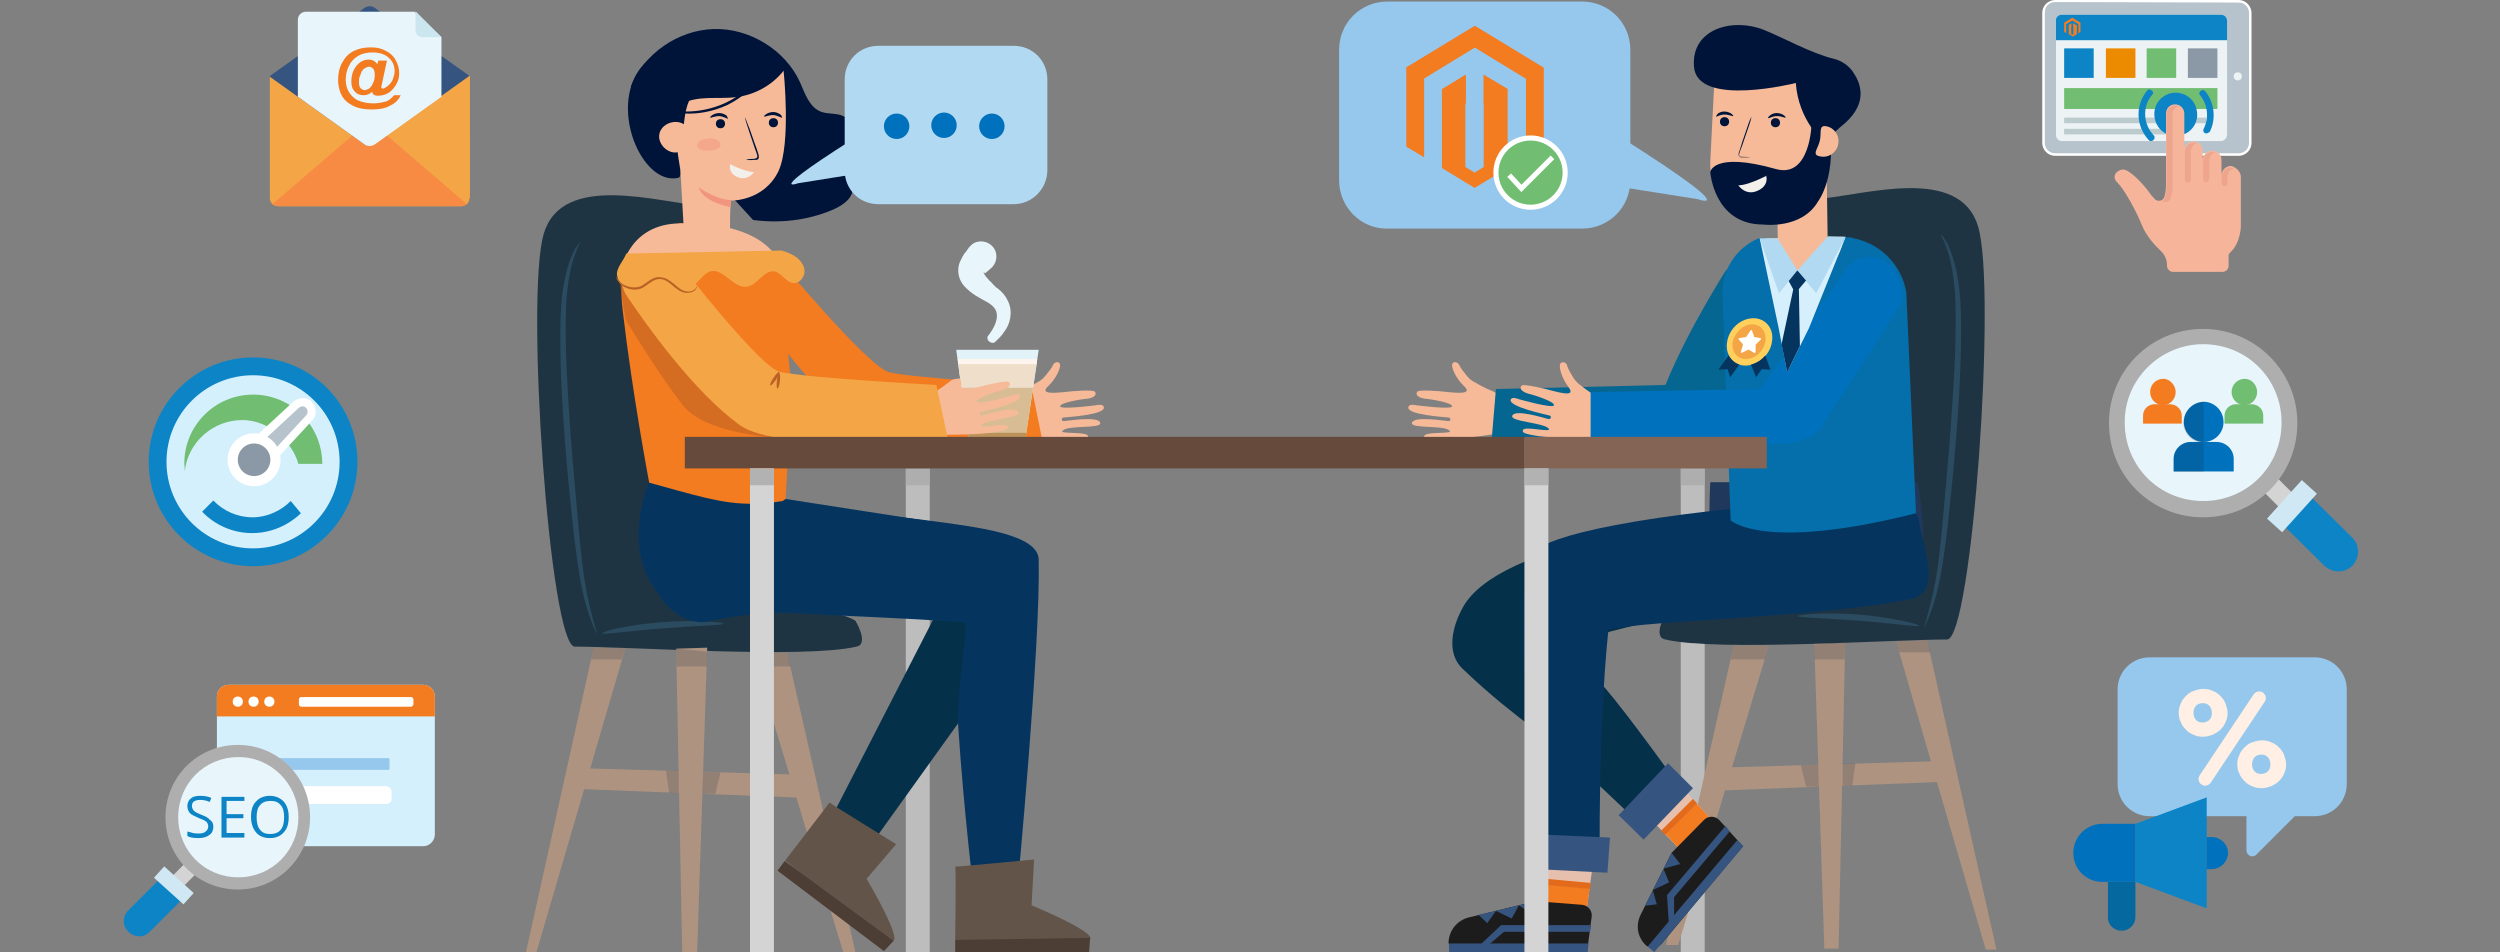 <?xml version="1.0" encoding="utf-8"?>
<!-- Generator: Adobe Illustrator 19.1.1, SVG Export Plug-In . SVG Version: 6.00 Build 0)  -->
<svg version="1.1" id="Layer_1" xmlns="http://www.w3.org/2000/svg" xmlns:xlink="http://www.w3.org/1999/xlink" x="0px" y="0px"
	 viewBox="108 60 491 187" style="enable-background:new 108 60 491 187;" xml:space="preserve">
<rect x="108" y="60" width="491" height="187" fill="#808080" stroke="none"/>
<style type="text/css">
	.st0{fill:none;stroke:#CBEAFB;stroke-miterlimit:10;stroke-dasharray:2;}
	.st1{fill:#95C8EC;}
	.st2{fill:#0C84C6;}
	.st3{fill:#0569A0;}
	.st4{fill:#0071BC;}
	.st5{fill:#FFEFE4;}
	.st6{fill:#F37B20;}
	.st7{opacity:0.14;fill:#F37B20;}
	.st8{opacity:0.14;fill:#1A1A1A;}
	.st9{fill:none;stroke:#71BE72;stroke-width:4;stroke-miterlimit:10;}
	.st10{fill:#D4F0FC;}
	.st11{fill:#71BE72;}
	.st12{fill:#B6C3CC;}
	.st13{fill:#FFFFFF;}
	.st14{fill:#8B98A5;stroke:#FFFFFF;stroke-width:2;stroke-miterlimit:10;}
	.st15{fill:#F4A545;}
	.st16{fill:#F78B43;}
	.st17{fill:#35547F;}
	.st18{fill:#E8F6FC;}
	.st19{fill:#CBE6EF;}
	.st20{fill:#EDF2F4;}
	.st21{fill:#ED8B00;}
	.st22{fill:#8B98A5;}
	.st23{fill:#BCCBCE;}
	.st24{fill:#F6B59B;}
	.st25{fill:#EDA68D;}
	.st26{fill:#D4D4D4;}
	.st27{fill:#D0E8F4;}
	.st28{fill:#AEAEAE;}
	.st29{opacity:0.14;fill:#71BE72;}
	.st30{clip-path:url(#SVGID_2_);fill:#F37B20;}
	.st31{fill:#BDBDBD;}
	.st32{opacity:0.8;fill:#AAAAAA;enable-background:new    ;}
	.st33{fill:#F6BA99;}
	.st34{fill:#AD9380;}
	.st35{opacity:0.15;fill:#00143A;}
	.st36{fill:#1F3443;}
	.st37{fill:#2B4C60;}
	.st38{fill:#21385D;}
	.st39{fill:#043049;}
	.st40{fill:#05355F;}
	.st41{fill:#E6C0AC;}
	.st42{fill:#1C1C1C;}
	.st43{fill:#E26A1A;}
	.st44{fill:#056691;}
	.st45{fill:#046FAA;}
	.st46{fill:#00143A;}
	.st47{fill:#D6EFFC;}
	.st48{fill:#B1D9F2;}
	.st49{fill:#F3F0EB;}
	.st50{fill:none;stroke:#056691;stroke-miterlimit:10;}
	.st51{fill:#FFD15C;}
	.st52{opacity:0.52;}
	.st53{fill:#F2957E;}
	.st54{fill:#E1F3F9;}
	.st55{fill:#D8BC93;}
	.st56{fill:#EFDECA;}
	.st57{fill:#FCF4ED;}
	.st58{fill:#BC925B;}
	.st59{opacity:0.43;fill:#AD5A23;}
	.st60{fill:none;stroke:#122548;stroke-miterlimit:10;}
	.st61{fill:#BA6125;}
	.st62{fill:#635449;}
	.st63{fill:#4C3E34;}
	.st64{fill:#154593;}
	.st65{fill:#664B3C;}
	.st66{fill:#836455;}
	.st67{fill:#71BE72;stroke:#FFFFFF;stroke-miterlimit:10;}
</style>
<path class="st0" d="M353.7,6.1c8.9,2.9,23.7,9.3,39.8,11.3c17.3,2.1,33.4,2.1,52.7-3.9c12.6-3.9,28.3-10.2,34.2-25.4
	c4.7-12.2,1.2-21.4-1-26.2"/>
<g>
	<path class="st1" d="M562.6,189.1h-32.4c-3.5,0-6.3,2.8-6.3,6.3V214c0,3.5,2.8,6.3,6.3,6.3h19v6.7c0,1.1,1.3,1.6,2,0.8l7.5-7.5h3.9
		c3.5,0,6.3-2.8,6.3-6.3v-18.6C568.9,191.9,566.1,189.1,562.6,189.1z"/>
	<path class="st2" d="M527.4,233.2l14,5.2v-21.8l-14,5.2V233.2z"/>
	<path class="st3" d="M524.7,242.8c1.5,0,2.7-1.2,2.7-2.7v-6.9h-5.4v6.9C521.9,241.6,523.2,242.8,524.7,242.8z"/>
	<path class="st4" d="M520.9,233.2h6.5v-11.4h-6.5c-3.2,0-5.7,2.6-5.7,5.7C515.2,230.7,517.7,233.2,520.9,233.2z"/>
	<path class="st4" d="M542.4,230.7h-1v-6.3h1c1.7,0,3.2,1.4,3.2,3.2C545.5,229.3,544.1,230.7,542.4,230.7z"/>
	<path class="st5" d="M535.9,200c0-0.6,0.1-1.2,0.4-1.8c0.2-0.6,0.6-1.1,1-1.5c0.4-0.4,0.9-0.8,1.5-1c0.6-0.2,1.2-0.4,1.9-0.4
		s1.3,0.1,1.9,0.4c0.6,0.2,1.1,0.6,1.5,1c0.4,0.4,0.8,0.9,1,1.5c0.2,0.6,0.4,1.2,0.4,1.8c0,0.6-0.1,1.2-0.4,1.8
		c-0.2,0.6-0.6,1.1-1,1.5c-0.4,0.4-0.9,0.7-1.5,1c-0.6,0.2-1.2,0.4-1.9,0.4s-1.3-0.1-1.9-0.4c-0.6-0.2-1.1-0.6-1.5-1
		c-0.4-0.4-0.8-0.9-1-1.5C536,201.2,535.9,200.6,535.9,200z M538.8,200c0,0.6,0.2,1.1,0.5,1.4c0.4,0.4,0.8,0.5,1.3,0.5
		c0.5,0,1-0.2,1.3-0.5c0.4-0.4,0.5-0.8,0.5-1.4c0-0.6-0.2-1.1-0.5-1.4c-0.4-0.4-0.8-0.5-1.3-0.5c-0.5,0-1,0.2-1.3,0.5
		C539,198.9,538.8,199.4,538.8,200z M540,212.3l10.6-15.9c0.4-0.6,1.2-0.8,1.8-0.4c0.6,0.4,0.8,1.2,0.4,1.8l-10.6,15.9
		c-0.4,0.6-1.2,0.8-1.8,0.4C539.8,213.7,539.6,212.9,540,212.3z M547.4,210.1c0-0.6,0.1-1.2,0.4-1.8c0.2-0.6,0.6-1.1,1-1.5
		c0.4-0.4,0.9-0.8,1.5-1c0.6-0.2,1.2-0.4,1.9-0.4c0.7,0,1.3,0.1,1.9,0.4c0.6,0.2,1.1,0.6,1.5,1c0.4,0.4,0.8,0.9,1,1.5
		c0.2,0.6,0.4,1.2,0.4,1.8c0,0.6-0.1,1.2-0.4,1.8c-0.2,0.6-0.6,1.1-1,1.5c-0.4,0.4-0.9,0.7-1.5,1c-0.6,0.2-1.2,0.4-1.9,0.4
		c-0.7,0-1.3-0.1-1.9-0.4c-0.6-0.2-1.1-0.6-1.5-1c-0.4-0.4-0.8-0.9-1-1.5C547.5,211.4,547.4,210.8,547.4,210.1z M550.3,210.1
		c0,0.6,0.2,1.1,0.5,1.4c0.4,0.4,0.8,0.5,1.3,0.5c0.5,0,1-0.2,1.3-0.5c0.4-0.4,0.5-0.8,0.5-1.4s-0.2-1.1-0.5-1.4
		c-0.4-0.4-0.8-0.5-1.3-0.5c-0.5,0-1,0.2-1.3,0.5C550.5,209.1,550.3,209.6,550.3,210.1z"/>
</g>
<g>
	<g>
		<g>
			<g>
				<path class="st6" d="M83.8,27.8c0,2-1.4,3.7-3.3,4.2c-0.3,0.1-0.7,0.1-1,0.1c-0.4,0-0.7,0-1-0.1c-1.9-0.5-3.3-2.2-3.3-4.2
					c0-2.4,1.9-4.3,4.3-4.3C81.9,23.5,83.8,25.5,83.8,27.8z"/>
				<path class="st6" d="M85.9,35.6v2.7H73.1v-2.7c0-2,1.6-3.6,3.6-3.6h5.6C84.3,32,85.9,33.6,85.9,35.6z"/>
			</g>
			<path class="st7" d="M79.5,23.5v14.8h-6.4v-2.7c0-2,1.6-3.6,3.6-3.6h1.7c-1.9-0.5-3.3-2.2-3.3-4.2C75.2,25.5,77.2,23.5,79.5,23.5
				z"/>
		</g>
		<g>
			<g>
				<path class="st4" d="M100.2,24.3c0,3.3-2.2,6-5.3,6.7c-0.5,0.1-1.1,0.2-1.7,0.2s-1.1-0.1-1.7-0.2c-3-0.7-5.3-3.5-5.3-6.7
					c0-3.8,3.1-6.9,6.9-6.9C97.1,17.3,100.2,20.4,100.2,24.3z"/>
				<path class="st4" d="M103.6,36.9v4.4H82.9v-4.4c0-3.2,2.6-5.8,5.8-5.8h9C101,31,103.6,33.6,103.6,36.9z"/>
			</g>
			<path class="st8" d="M93.3,17.3v23.9H82.9v-4.4c0-3.2,2.6-5.8,5.8-5.8h2.8c-3-0.7-5.3-3.5-5.3-6.7C86.3,20.4,89.4,17.3,93.3,17.3
				z"/>
		</g>
	</g>
	<polyline class="st9" points="69.3,20 69.3,10.3 79.1,10.3 	"/>
	<polyline class="st9" points="79.1,49.1 69.3,49.1 69.3,39.5 	"/>
	<polyline class="st9" points="108,39.5 108,49.1 98,49.1 	"/>
	<polyline class="st9" points="98,10.3 108,10.3 108,20 	"/>
</g>
<g>
	<circle class="st10" cx="157.6" cy="150.4" r="18.5"/>
	<g>
		<path class="st2" d="M157.7,130.2c-11.3,0-20.5,9.2-20.5,20.5s9.2,20.5,20.5,20.5c11.3,0,20.5-9.2,20.5-20.5
			C178.2,139.3,169,130.2,157.7,130.2z M157.7,167.7c-9.4,0-17-7.6-17-17c0-9.4,7.6-17,17-17s17,7.6,17,17
			C174.7,160.1,167.1,167.7,157.7,167.7z"/>
		<path class="st2" d="M165.1,158.4c-1.9,1.9-4.6,3.2-7.5,3.2c-3,0-5.8-1.3-7.7-3.3l-2.2,2.2c2.5,2.6,6,4.2,9.8,4.2
			c3.7,0,7.1-1.5,9.6-3.9L165.1,158.4z"/>
		<path class="st11" d="M157.7,137.5c-7.4,0-13.5,6-13.5,13.5c0,0.5,0.1,1,0.1,1.5c0.6-5.6,5.5-10,11.3-10c5.3,0,9.8,4.3,11,8.6h4.7
			v-0.1C171.2,143.5,165.2,137.5,157.7,137.5z"/>
		<g>
			<path class="st12" d="M157.6,153.3c-0.5,0-1-0.2-1.3-0.5l-0.8-0.8c-0.4-0.4-0.5-0.8-0.5-1.3c0-0.5,0.2-1,0.6-1.3l10.6-9.8
				c0.3-0.3,0.8-0.5,1.2-0.5c0.5,0,1,0.2,1.3,0.5c0.7,0.7,0.7,1.8,0.1,2.5l-9.8,10.6C158.6,153.1,158.1,153.3,157.6,153.3z"/>
			<path class="st13" d="M167.4,139.8c0.3,0,0.5,0.1,0.7,0.3c0.4,0.4,0.4,1,0.1,1.4l-9.8,10.6c-0.2,0.2-0.5,0.3-0.8,0.3
				s-0.5-0.1-0.7-0.3l-0.8-0.8c-0.4-0.4-0.4-1.1,0.1-1.5l10.6-9.8C167,139.9,167.2,139.8,167.4,139.8 M167.4,138.2L167.4,138.2
				c-0.6,0-1.3,0.3-1.8,0.7l-10.6,9.8c-0.5,0.5-0.8,1.2-0.9,1.9c-0.1,0.7,0.3,1.4,0.8,1.9l0.8,0.8c0.5,0.5,1.2,0.8,1.9,0.8
				c0.8,0,1.5-0.3,1.9-0.9l9.8-10.6c1-1,0.9-2.6-0.1-3.7C168.8,138.4,168.2,138.2,167.4,138.2L167.4,138.2z"/>
		</g>
		<g>
			<circle class="st14" cx="157.9" cy="150.3" r="4.2"/>
		</g>
	</g>
</g>
<g>
	<path class="st15" d="M200.2,98.9c0,0.5-0.2,0.9-0.5,1.2c-0.3,0.2-0.7,0.4-1.1,0.4h-36c-0.4,0-0.8-0.2-1.1-0.4
		c-0.3-0.3-0.5-0.7-0.5-1.2v-24h39.3V98.9L200.2,98.9z"/>
	<path class="st16" d="M199.7,100.1c-0.3,0.2-0.7,0.4-1.1,0.4h-36c-0.4,0-0.8-0.2-1.1-0.4l19.1-16.4L199.7,100.1z"/>
	<path class="st17" d="M200.2,74.9l-5.6,4l-13,9.3c-0.7,0.5-1.6,0.5-2.2,0L166.5,79l-5.6-4l5.6-4l12.1-8.7l0.9-0.7
		c0.7-0.5,1.6-0.5,2.2,0l0.9,0.7l5.8,4.2l2.9,2l3.4,2.5L200.2,74.9z"/>
	<path class="st18" d="M194.7,67.3V79l-13,9.3c-0.7,0.5-1.6,0.5-2.2,0L166.5,79V63.9c0-0.9,0.7-1.6,1.6-1.6h21.3L194.7,67.3z"/>
	<path class="st19" d="M189.6,66c0,0.7,0.6,1.3,1.3,1.3h3.8l-5.1-5.1V66L189.6,66z"/>
	<path class="st6" d="M185.4,78.7h1.3c-0.4,0.9-1.1,1.6-2,2c-1,0.6-2.2,0.8-3.7,0.8c-1.4,0-2.6-0.2-3.6-0.7c-1-0.5-1.8-1.1-2.3-2.1
		c-0.5-0.9-0.7-2-0.7-3c0-1.2,0.2-2.3,0.8-3.4c0.6-1.1,1.3-1.8,2.3-2.3c1-0.5,2.1-0.7,3.4-0.7c1.1,0,2,0.2,2.9,0.7
		c0.8,0.4,1.5,1,1.9,1.8c0.4,0.7,0.7,1.6,0.7,2.5c0,1.1-0.3,2-1,2.9c-0.8,1.1-1.9,1.6-3.2,1.6c-0.3,0-0.7-0.1-0.8-0.2
		c-0.2-0.2-0.3-0.3-0.3-0.6c-0.5,0.5-1.1,0.7-1.7,0.7c-0.7,0-1.3-0.2-1.7-0.7c-0.5-0.5-0.7-1.1-0.7-2c0-1,0.2-1.9,0.8-2.8
		c0.7-1,1.6-1.5,2.6-1.5c0.7,0,1.3,0.3,1.7,0.9l0.2-0.7h1.7l-1,4.6c-0.1,0.3-0.1,0.5-0.1,0.6c0,0.1,0,0.2,0.1,0.2
		c0.1,0.1,0.1,0.1,0.2,0.1c0.2,0,0.5-0.2,0.8-0.4c0.4-0.3,0.8-0.7,1.1-1.3c0.2-0.6,0.4-1.1,0.4-1.7c0-1.1-0.4-2-1.1-2.6
		c-0.7-0.7-1.8-1.1-3.2-1.1c-1.1,0-2.1,0.2-2.9,0.7c-0.8,0.5-1.4,1.1-1.8,2c-0.4,0.8-0.6,1.7-0.6,2.7c0,0.9,0.2,1.7,0.7,2.5
		c0.5,0.7,1.1,1.3,1.9,1.6s1.7,0.5,2.8,0.5c1,0,1.9-0.2,2.6-0.4C184.4,79.7,184.9,79.3,185.4,78.7z M178.5,76.1
		c0,0.6,0.1,0.9,0.3,1.2c0.2,0.2,0.5,0.4,0.8,0.4c0.2,0,0.5-0.1,0.7-0.2s0.3-0.2,0.5-0.4c0.2-0.2,0.4-0.7,0.6-1.1
		c0.2-0.5,0.2-1,0.2-1.4c0-0.5-0.1-0.8-0.3-1.1c-0.2-0.2-0.5-0.4-0.8-0.4c-0.3,0-0.7,0.2-1,0.4c-0.3,0.2-0.6,0.7-0.7,1.2
		C178.5,75.2,178.5,75.7,178.5,76.1z"/>
</g>
<g>
	<g>
		<g>
			<path class="st12" d="M511.6,90.3c-1.2,0-2.2-1-2.2-2.2V62.4c0-1.2,1-2.2,2.2-2.2h36.1c1.2,0,2.2,1,2.2,2.2v25.6
				c0,1.2-1,2.2-2.2,2.2L511.6,90.3L511.6,90.3z"/>
			<path class="st13" d="M547.7,60.5c1.1,0,2,0.9,2,2v25.6c0,1.1-0.9,2-2,2h-36.1c-1.1,0-2-0.9-2-2V62.4c0-1.1,0.9-2,2-2L547.7,60.5
				 M547.7,60h-36.1c-1.3,0-2.5,1.1-2.5,2.5v25.6c0,1.3,1.1,2.5,2.5,2.5h36.1c1.3,0,2.5-1.1,2.5-2.5V62.4
				C550.1,61.1,549,60,547.7,60L547.7,60z"/>
		</g>
		<path class="st20" d="M544.2,87.7H513c-0.7,0-1.2-0.5-1.2-1.2V64.1c0-0.7,0.5-1.2,1.2-1.2h31.2c0.7,0,1.2,0.5,1.2,1.2v22.4
			C545.3,87.2,544.8,87.7,544.2,87.7z"/>
		<circle class="st20" cx="547.5" cy="75" r="0.8"/>
		<path class="st2" d="M512.9,62.9h31.3c0.7,0,1.2,0.5,1.2,1.2v3.8h-33.6v-3.8C511.7,63.4,512.3,62.9,512.9,62.9z"/>
		<rect x="513.4" y="69.5" class="st2" width="5.8" height="5.8"/>
		<rect x="521.6" y="69.5" class="st21" width="5.8" height="5.8"/>
		<rect x="529.6" y="69.5" class="st11" width="5.8" height="5.8"/>
		<rect x="537.7" y="69.5" class="st22" width="5.8" height="5.8"/>
		<rect x="513.4" y="77.3" class="st11" width="30.1" height="4.1"/>
		<rect x="513.4" y="83.1" class="st23" width="27.9" height="1.1"/>
		<rect x="513.4" y="85.3" class="st23" width="21.4" height="1.1"/>
		<g>
			<path class="st6" d="M515.2,64.6v2.1l-0.2,0.1l-0.2-0.1v-2.1l-0.5,0.3v1.8l0.8,0.5l0.8-0.5V65L515.2,64.6z M515,63.5l-1.6,1v1.8
				l0.4,0.2v-1.8L515,64l1.2,0.7l0,0l0,1.8l0.4-0.2v-1.8L515,63.5z"/>
			<path class="st6" d="M516.6,64.5l-1.6-1l-1.6,1l0.4,0.2L515,64l1.2,0.7L516.6,64.5L516.6,64.5z M515.2,64.6v0.7l0.6-0.3
				L515.2,64.6z M514.3,65l0.5,0.3v-0.7L514.3,65L514.3,65z"/>
		</g>
	</g>
	<g>
		<path class="st2" d="M537.1,86.3c1.8-0.8,2.8-2.8,2.3-4.8c-0.4-2-2.2-3.3-4.1-3.3c-2,0-3.7,1.4-4.1,3.3c-0.4,2,0.5,3.9,2.3,4.8
			H537.1z"/>
		<path class="st2" d="M530.4,87.7c-0.2,0-0.3-0.1-0.4-0.2c-2.5-2.7-2.7-6.8-0.3-9.7c0.1-0.2,0.3-0.3,0.6-0.2
			c0.2,0.1,0.4,0.2,0.5,0.4c0.1,0.2,0.1,0.4-0.1,0.6c-2,2.3-1.8,5.8,0.3,8c0.2,0.2,0.2,0.4,0.1,0.7
			C530.9,87.6,530.7,87.7,530.4,87.7z"/>
		<path class="st2" d="M541.3,86.2c-0.2,0-0.4-0.1-0.5-0.3c-0.1-0.2-0.1-0.4,0-0.6c1.1-2.2,0.8-4.7-0.7-6.6
			c-0.2-0.2-0.2-0.4-0.1-0.6s0.3-0.3,0.5-0.4c0.2-0.1,0.4,0.1,0.6,0.2c1.8,2.2,2.2,5.4,0.9,8C541.7,86.1,541.5,86.2,541.3,86.2z"/>
		<path class="st24" d="M548.1,94.8v9.6c0,0,0,3.3-2.1,5.2c-0.2,0.2-0.4,0.6-0.3,0.8v1.8c0,0.7-0.6,1.2-1.2,1.2h-9.7
			c-0.7,0-1.2-0.6-1.2-1.2V112c0-0.9-0.4-1.9-1.1-2.6c-1.2-1.1-3-3.1-3.8-5.1c-1.2-3-3.6-7.3-4.9-8.5c-1.2-1.2,0-2.5,1.2-2.5
			c1.2,0,3.6,2.5,4.9,4.2c0.4,0.6,0.8,1.1,1.3,1.6c0.3,0.3,0.7,0.4,1.1,0.3c0.4-0.1,0.7-0.4,0.8-0.8c0.2-0.7,0.3-1.5,0.3-2.3v-14
			c0-0.8,0.5-1.5,1.2-1.7c0.2-0.1,0.4-0.1,0.6-0.1c1,0,1.8,0.8,1.8,1.8v7.3c0-0.8,0.5-1.5,1.2-1.7c0.2-0.1,0.4-0.1,0.6-0.1
			c1,0,1.8,0.8,1.8,1.8v1.8c0-0.5,0.2-0.9,0.6-1.3c0.2-0.2,0.4-0.3,0.7-0.4c0.2-0.1,0.4-0.1,0.6-0.1c1,0,1.8,0.8,1.8,1.8v3
			c0-0.5,0.2-0.9,0.6-1.3c0.2-0.2,0.4-0.3,0.7-0.4c0.2-0.1,0.5-0.1,0.7-0.1C547.4,93,548.1,93.8,548.1,94.8z"/>
		<g>
			<path class="st25" d="M535.3,80.7c-0.2,0-0.4,0.1-0.6,0.1c-0.7,0.3-1.2,0.9-1.2,1.7v14c0,0.8-0.1,1.6-0.3,2.3
				c-0.1,0.3-0.3,0.5-0.6,0.7c0.3,0.2,0.7,0.2,1.1,0.1c0.3-0.1,0.6-0.4,0.7-0.8c0.2-0.7,0.3-1.5,0.3-2.3v-14c0-0.8,0.5-1.5,1.2-1.7
				C535.7,80.8,535.5,80.7,535.3,80.7z"/>
			<path class="st25" d="M538.3,88.1c-0.7,0.3-1.2,0.9-1.2,1.7v5.5c0,0.3,0.3,0.6,0.6,0.6c0.3,0,0.6-0.3,0.6-0.6v-5.5
				c0-0.8,0.5-1.5,1.2-1.7C539.2,88,538.8,88,538.3,88.1z"/>
			<path class="st25" d="M542,89.9c-0.3,0.1-0.5,0.2-0.7,0.4c-0.3,0.3-0.6,0.8-0.6,1.3v3.6c0,0.3,0.3,0.6,0.6,0.6
				c0.3,0,0.6-0.3,0.6-0.6v-3.6c0-0.8,0.5-1.5,1.2-1.7C542.8,89.8,542.4,89.8,542,89.9z"/>
			<path class="st25" d="M546.2,92.9c-0.2,0-0.4,0.1-0.6,0.1c-0.3,0.1-0.5,0.2-0.7,0.4c-0.3,0.3-0.6,0.8-0.6,1.3V96
				c0,0.3,0.3,0.6,0.6,0.6c0.3,0,0.6-0.3,0.6-0.6v-1.2c0-0.8,0.5-1.5,1.2-1.7C546.7,92.9,546.5,92.9,546.2,92.9z"/>
		</g>
	</g>
</g>
<g>
	<g>
		<g>
			<path class="st26" d="M559.4,160.7L559.4,160.7c-0.7,0.7-1.9,0.7-2.7,0l-4.8-4.8c-0.7-0.7-0.7-1.9,0-2.7l0,0
				c0.7-0.7,1.9-0.7,2.7,0l4.8,4.8C560,158.7,560,159.9,559.4,160.7z"/>
			<path class="st2" d="M570,171.1L570,171.1c-1.5,1.5-3.9,1.5-5.5,0l-7.5-7.4c-1.5-1.5-1.5-3.9,0-5.5l0,0c1.5-1.5,3.9-1.5,5.5,0
				l7.5,7.4C571.5,167.1,571.5,169.5,570,171.1z"/>
			
				<rect x="556.2" y="154.4" transform="matrix(0.742 0.67 -0.67 0.742 250.822 -332.933)" class="st27" width="4" height="10.2"/>
		</g>
		<g>
			<path class="st18" d="M540.7,160.1c-9.3,0-17-7.6-17-17s7.6-17,17-17s17,7.6,17,17S550.1,160.1,540.7,160.1z"/>
			<path class="st28" d="M540.7,127.6c8.6,0,15.4,6.8,15.4,15.4s-6.8,15.4-15.4,15.4c-8.6,0-15.4-6.8-15.4-15.4
				C525.2,134.6,532.2,127.6,540.7,127.6 M540.7,124.6c-10.3,0-18.5,8.2-18.5,18.5s8.2,18.5,18.5,18.5s18.5-8.2,18.5-18.5
				S550.8,124.6,540.7,124.6L540.7,124.6z"/>
		</g>
	</g>
	<g>
		<g>
			<g>
				<path class="st6" d="M535.3,137c0,1.2-0.8,2.2-1.9,2.5c-0.2,0-0.4,0.1-0.6,0.1s-0.4,0-0.6-0.1c-1.1-0.3-1.9-1.3-1.9-2.5
					c0-1.4,1.1-2.6,2.6-2.6C534.1,134.4,535.3,135.6,535.3,137z"/>
				<path class="st6" d="M536.5,141.6v1.6h-7.6v-1.6c0-1.2,1-2.2,2.2-2.2h3.3C535.5,139.5,536.5,140.4,536.5,141.6z"/>
			</g>
			<path class="st7" d="M532.7,134.4v8.8h-3.8v-1.6c0-1.2,1-2.2,2.2-2.2h1c-1.1-0.3-1.9-1.3-1.9-2.5
				C530.1,135.6,531.3,134.4,532.7,134.4z"/>
		</g>
		<g>
			<g>
				<path class="st4" d="M544.7,142.9c0,1.9-1.3,3.4-3,3.8c-0.3,0.1-0.6,0.1-0.9,0.1s-0.6,0-0.9-0.1c-1.7-0.4-3-2-3-3.8
					c0-2.2,1.8-4,4-4C543,139,544.7,140.7,544.7,142.9z"/>
				<path class="st4" d="M546.7,150.1v2.5h-11.8v-2.5c0-1.8,1.5-3.3,3.3-3.3h5.1C545.2,146.8,546.7,148.3,546.7,150.1z"/>
			</g>
			<path class="st8" d="M540.8,139v13.7h-5.9v-2.5c0-1.8,1.5-3.3,3.3-3.3h1.6c-1.7-0.4-3-2-3-3.8C536.8,140.7,538.6,139,540.8,139z"
				/>
		</g>
		<g>
			<g>
				<path class="st11" d="M551.3,137c0,1.2-0.8,2.2-1.9,2.5c-0.2,0-0.4,0.1-0.6,0.1s-0.4,0-0.6-0.1c-1.1-0.3-1.9-1.3-1.9-2.5
					c0-1.4,1.1-2.6,2.6-2.6C550.2,134.4,551.3,135.6,551.3,137z"/>
				<path class="st11" d="M552.5,141.6v1.6h-7.6v-1.6c0-1.2,1-2.2,2.2-2.2h3.3C551.6,139.5,552.5,140.4,552.5,141.6z"/>
			</g>
			<path class="st29" d="M548.7,134.4v8.8h-3.8v-1.6c0-1.2,1-2.2,2.2-2.2h1c-1.1-0.3-1.9-1.3-1.9-2.5
				C546.2,135.6,547.3,134.4,548.7,134.4z"/>
		</g>
	</g>
</g>
<g>
	<g>
		<g>
			<defs>
				<path id="SVGID_1_" d="M191.1,226.2h-38.2c-1.3,0-2.3-1-2.3-2.3v-27.1c0-1.3,1-2.3,2.3-2.3h38.2c1.3,0,2.3,1,2.3,2.3v27.1
					C193.4,225.1,192.4,226.2,191.1,226.2z"/>
			</defs>
			<use xlink:href="#SVGID_1_"  style="overflow:visible;fill:#D4F0FC;"/>
			<clipPath id="SVGID_2_">
				<use xlink:href="#SVGID_1_"  style="overflow:visible;"/>
			</clipPath>
			<rect x="148" y="192.7" class="st30" width="47.2" height="8"/>
		</g>
		<circle class="st13" cx="154.7" cy="197.8" r="1"/>
		<circle class="st13" cx="157.8" cy="197.8" r="1"/>
		<circle class="st13" cx="160.9" cy="197.8" r="1"/>
		<path class="st13" d="M188.7,198.8h-21.5c-0.3,0-0.5-0.2-0.5-0.5v-0.9c0-0.3,0.2-0.5,0.5-0.5h21.5c0.3,0,0.5,0.2,0.5,0.5v0.9
			C189.2,198.5,189,198.8,188.7,198.8z"/>
		<path class="st13" d="M183.8,217.9h-23.9c-0.6,0-1.1-0.5-1.1-1.1v-1.3c0-0.6,0.5-1.1,1.1-1.1h23.9c0.6,0,1.1,0.5,1.1,1.1v1.3
			C185,217.4,184.5,217.9,183.8,217.9z"/>
		<rect x="159.4" y="208.9" class="st1" width="25.1" height="2.3"/>
	</g>
	<g>
		<g>
			<path class="st26" d="M141.2,234.8L141.2,234.8c-0.6-0.6-0.6-1.5,0-2.1l3.7-3.7c0.6-0.6,1.5-0.6,2.1,0l0,0c0.6,0.6,0.6,1.5,0,2.1
				l-3.7,3.7C142.7,235.3,141.8,235.3,141.2,234.8z"/>
			<path class="st2" d="M133.2,243L133.2,243c-1.2-1.2-1.2-3,0-4.2l5.7-5.7c1.2-1.2,3-1.2,4.2,0l0,0c1.2,1.2,1.2,3,0,4.2l-5.7,5.7
				C136.3,244.2,134.5,244.2,133.2,243z"/>
			
				<rect x="140.6" y="230" transform="matrix(-0.67 0.742 -0.742 -0.67 410.901 285.162)" class="st27" width="3" height="7.8"/>
		</g>
		<g>
			<path class="st18" d="M141.7,220.5c0-7.2,5.8-13,13-13s13,5.8,13,13s-5.8,13-13,13S141.7,227.7,141.7,220.5z"/>
			<path class="st28" d="M166.6,220.5c0,6.6-5.2,11.8-11.8,11.8s-11.8-5.2-11.8-11.8s5.2-11.8,11.8-11.8
				C161.2,208.6,166.6,214,166.6,220.5 M168.9,220.5c0-7.9-6.3-14.2-14.2-14.2s-14.2,6.3-14.2,14.2c0,7.9,6.3,14.2,14.2,14.2
				S168.9,228.3,168.9,220.5L168.9,220.5z"/>
		</g>
	</g>
	<g>
		<path class="st2" d="M149.9,222.4c0,0.7-0.3,1.3-0.8,1.6c-0.5,0.4-1.2,0.6-2.1,0.6c-0.9,0-1.7-0.1-2.2-0.4v-0.9
			c0.3,0.1,0.7,0.2,1.1,0.3s0.8,0.1,1.1,0.1c0.6,0,1.1-0.1,1.4-0.4c0.3-0.2,0.5-0.6,0.5-1c0-0.3-0.1-0.5-0.2-0.7s-0.3-0.3-0.6-0.5
			c-0.3-0.1-0.7-0.3-1.2-0.5c-0.7-0.3-1.3-0.6-1.6-0.9c-0.3-0.4-0.5-0.8-0.5-1.4c0-0.6,0.2-1.1,0.7-1.5c0.5-0.4,1.1-0.5,1.8-0.5
			c0.8,0,1.5,0.1,2.2,0.4l-0.3,0.8c-0.7-0.3-1.3-0.4-1.9-0.4c-0.5,0-0.9,0.1-1.2,0.3c-0.3,0.2-0.4,0.5-0.4,0.9
			c0,0.3,0.1,0.5,0.2,0.7s0.3,0.3,0.5,0.5c0.2,0.1,0.6,0.3,1.1,0.5c0.8,0.3,1.4,0.6,1.7,1C149.8,221.4,149.9,221.9,149.9,222.4z"/>
		<path class="st2" d="M156,224.5h-4.5v-8h4.5v0.8h-3.5v2.6h3.3v0.8h-3.3v2.9h3.5V224.5z"/>
		<path class="st2" d="M164.7,220.5c0,1.3-0.3,2.3-1,3c-0.6,0.7-1.5,1.1-2.7,1.1c-1.2,0-2.1-0.4-2.7-1.1s-1-1.7-1-3.1
			c0-1.3,0.3-2.3,1-3c0.6-0.7,1.6-1.1,2.7-1.1c1.1,0,2,0.4,2.7,1.1C164.4,218.2,164.7,219.2,164.7,220.5z M158.4,220.5
			c0,1.1,0.2,1.9,0.7,2.5c0.5,0.6,1.1,0.8,2,0.8c0.9,0,1.6-0.3,2-0.8c0.5-0.6,0.7-1.4,0.7-2.5c0-1.1-0.2-1.9-0.7-2.4
			c-0.5-0.6-1.1-0.8-2-0.8c-0.9,0-1.6,0.3-2,0.8C158.6,218.6,158.4,219.4,158.4,220.5z"/>
	</g>
</g>
<g>
	<g>
		<rect x="285.9" y="152" class="st31" width="4.7" height="96.9"/>
		<rect x="438.1" y="152" class="st31" width="4.7" height="96.9"/>
		<rect x="438.1" y="152" class="st32" width="4.7" height="3.3"/>
		<rect x="285.9" y="152" class="st32" width="4.7" height="3.3"/>
	</g>
	<path class="st0" d="M215.3,124.4c3.3-1.1,8-2.4,13.8-3.3c13-2,22.9-0.6,25.3-0.3c4.9,0.7,4.9,0.7,12.8,3.5"/>
	<g>
		<g>
			<path class="st33" d="M403.2,137.9l-2.1-1.1c0,0-1.4-0.5-3.6-1.8c-0.6-0.3-1.1-0.8-1.5-1.3c-0.5-0.6-1.2-1.5-1.4-2
				c-0.3-0.7-1.3-0.8-1.4-0.1c-0.1,0.6,0.6,2.6,2.4,4.3c1.8,1.7-2,1.2-3.3,1.1c-1.4-0.2-5.6-0.5-5.9-0.1c-0.5,0.5,0,1.2,1.4,1.4
				c1.4,0.1,5.4,0.8,5.4,1.5c-0.1,0.7-7-0.2-7-0.2s-1.5-0.4-1.6,0.4c-0.2,1.5,7.2,1.9,7.9,2c0.5,0,0.5,0.8-0.1,0.7
				c-0.5,0-6.9-1.1-7.1,0.4c-0.1,1.1,6.1,0.4,7.3,1.4c1.3,0.9-4.8,0.1-4.9,1.2c0,0.4,0,0.7,3.5,0.7c3.6,0,13.2-1.6,13.2-1.6
				l-1.4-6.8"/>
			<g>
				<g>
					<g>
						<polygon class="st34" points="480.4,186 498,246.5 500.1,246.5 486.5,185.8 						"/>
						<polygon class="st34" points="448.5,186.8 435.2,245.6 437.6,245.6 455.4,186.8 						"/>
						<polygon class="st34" points="464.3,185.8 466.3,246.3 469.1,246.3 470.4,186 						"/>
						<polygon class="st34" points="447.9,210.7 488.2,209.5 488.5,213.6 444.9,215.3 						"/>
						<polygon class="st35" points="448.5,186.8 447.9,189.5 454.6,189.5 455.4,186.8 						"/>
						<polygon class="st35" points="464.3,186.6 464.4,189.5 470.3,189.5 470.4,186 						"/>
						<polyline class="st35" points="465.1,210.2 465.2,214.5 462.7,214.5 461.7,210.3 465.8,210.2 						"/>
						<polygon class="st35" points="469.9,210 469.9,214.3 471.8,214.3 472.4,209.9 						"/>
					</g>
					<polygon class="st35" points="480.4,186 481,188.1 487.1,188.1 486.5,185.8 					"/>
				</g>
				<path class="st36" d="M435.2,180.5c7.7-4.5,30.6-0.6,30.6-0.6S457,99.7,465.5,99c8.4-0.6,27.4-6.7,31,5.5
					c3.7,12.2-1.2,81.1-6.1,81.1c-11.1,0-45.1,2.4-55.3,0C432.4,185.1,435.2,180.5,435.2,180.5z"/>
				<g>
					<path class="st37" d="M489.2,106c0,0,0.2,0.2,0.5,0.6c0.1,0.2,0.3,0.5,0.5,0.8c0.2,0.3,0.4,0.7,0.6,1.2c0.8,1.8,1.6,4.6,2,8.2
						c0.4,3.6,0.4,7.8,0.3,12.5c-0.1,4.7-0.4,9.8-0.8,15.2c-0.4,5.4-0.9,10.5-1.4,15.2c-0.5,4.7-1,8.9-1.6,12.4
						c-0.6,3.5-1.4,6.3-2.1,8.1c-0.7,1.9-1.2,2.9-1.2,2.8c-0.1,0,0.3-1.1,0.8-3c0.5-1.9,1.2-4.7,1.7-8.1c0.5-3.5,0.9-7.7,1.3-12.3
						c0.4-4.7,0.9-9.8,1.3-15.2c0.4-5.4,0.7-10.5,0.9-15.2c0.1-4.7,0.2-8.9-0.1-12.4c-0.3-3.5-0.9-6.3-1.6-8.1
						C489.7,107,489.1,106,489.2,106z"/>
				</g>
				<g>
					<path class="st37" d="M484.9,182.9c-0.1,0.3-5.3-0.5-11.9-1c-6.5-0.5-11.9-0.6-11.9-0.9c0-0.3,5.4-0.8,12-0.3
						C479.7,181.3,485,182.6,484.9,182.9z"/>
				</g>
			</g>
			<g>
				<path class="st38" d="M482.8,177.2c0,0,5-5.1,1.8-22.5h-40.7c0,0-0.6,9.2,0.4,22.5H482.8z"/>
				<g>
					<path class="st39" d="M460.6,160.4c-20.4,1.3-58.3,6.1-65.3,18.9c-2.1,3.8-3.3,8.9-0.1,12c12.4,11.8,13.5,9.7,35.2,30.9
						c0.2,0.2-2.2-4.3,1.2,0.1l5.9-7.1c0.3-0.1-1-2.6-1.2-2.9c-19.8-27.3-16.8-20.4-23.5-24.4c6.4-3.1,25.1-7.9,45.5-9.8
						c4.5-0.4,7.7-4.4,7.3-8.9C465.2,164.7,465,160.1,460.6,160.4z"/>
					<g>
						<path class="st40" d="M484.9,162.4c-0.6-4.1-6.8-4.9-11-4.6c-46,2.9-62.1,7.8-64.3,10.4c-1.7,2.1-1.8,4.6-2.1,7.3
							c-1.6,14.2,2.2,33.1,3.1,53.8c3.4,0.6,7,0.3,11.6,1.1c0,0-0.4-26.6,1.7-46.8c8.4-1.8,40.9-2.3,59.2-5.9
							C489.5,176.4,485.8,168.3,484.9,162.4z"/>
					</g>
					<g>
						<polygon class="st41" points="420.9,229.3 419.5,239.5 411.2,238.2 412.3,227 						"/>
						<polygon class="st6" points="411.2,237.9 411.6,233.7 420.2,234.5 419.5,239.5 						"/>
						<path class="st42" d="M419.7,246.9l0.9-6.8c0.2-1.2-0.7-2.3-1.9-2.4l-9.1-0.7l0,0l-13.2,3.2c-2.2,0.6-3.7,2.4-3.9,4.7l0,0
							c0,1.2,0.9,2.1,2.1,2.1L419.7,246.9L419.7,246.9z"/>
						<polygon class="st17" points="423.7,231.4 407.9,230.6 408.4,223.8 424.2,224.5 						"/>
						<polygon class="st43" points="411.6,232.9 411.5,233.8 420.3,234.6 420.4,233.4 411.6,232.6 						"/>
					</g>
					<g>
						<polygon class="st41" points="437.7,213.9 444.6,221.5 438.2,227.1 430.4,219 						"/>
						<polygon class="st6" points="438,226.9 435.1,223.8 441.2,217.8 444.6,221.5 						"/>
						<path class="st42" d="M450.3,226.2l-4.6-5.1c-0.8-0.9-2.2-0.9-3-0.1l-6.4,6.5l0,0l-6.1,12.2c-1,2.1-0.6,4.4,1.1,6l0,0
							c0.9,0.7,2.2,0.6,3-0.3L450.3,226.2L450.3,226.2z"/>
						<polygon class="st43" points="434.4,223.3 435,224 441.3,217.8 440.5,216.9 434.2,223.2 						"/>
						<polygon class="st17" points="436.8,242.3 436.8,236.2 447.7,223.3 446.9,222.2 435.4,235.8 435.9,243.5 						"/>
						<polygon class="st17" points="450.4,226.2 449.2,225 431.6,245.9 432.9,247 						"/>
						<polyline class="st17" points="431.1,237.9 433.4,237.6 432.6,234.8 435.8,233.3 434.7,230.6 438,229.7 436.3,227.5 						"/>
						<polygon class="st17" points="440.5,214.8 430.8,224.9 425.9,220.1 435.6,209.9 						"/>
					</g>
				</g>
			</g>
			<path class="st44" d="M440.4,146.3C440.6,143.8,440.6,146.3,440.4,146.3l-39.4-0.4l0.8-9.5l33.3-0.8c4.4-10.9,12-22.7,12-22.7
				c0,0.2,0.4,0,0.4,0l11.4-1.1c1.1,2.7-2.9,3-15.2,33C443,147,442.5,146.1,440.4,146.3z"/>
			<path class="st45" d="M471.3,106.6l1.2,0.3c5.1,1.2,9,5.3,9.9,10.5l1.9,43.4c-30,7.6-36.4,1.4-36.4,1.4l-1.6-44.1
				c-0.3-4.9,2.6-9.4,7.1-11.3l0,0L471.3,106.6z"/>
			<polygon class="st33" points="467,110.5 457.2,109 456.8,87.8 466.7,89.3 			"/>
			<path class="st33" d="M454.9,106.8l15.2-0.3c0,0-0.7,8.8-9.8,8.1C452,113.9,454.9,106.8,454.9,106.8z"/>
			<path class="st33" d="M423.4,139.2l-1.9-1.4c0,0-1.3-0.7-3.3-2.3c-0.5-0.4-1-0.9-1.3-1.5c-0.4-0.7-1-1.6-1.1-2.2
				c-0.2-0.7-1.1-0.9-1.4-0.3c-0.2,0.6,0.2,2.6,1.7,4.6c1.5,2-2.1,0.9-3.4,0.6c-1.3-0.4-5.4-1.3-5.8-1c-0.6,0.5-0.1,1.2,1.2,1.6
				c1.3,0.3,5.3,1.6,5.1,2.3c-0.2,0.7-6.9-1.2-6.9-1.2s-1.4-0.6-1.6,0.1c-0.4,1.4,6.9,2.9,7.6,3.1c0.5,0.1,0.3,0.8-0.2,0.7
				c-0.5-0.1-6.7-2.1-7.1-0.6c-0.3,1.1,5.9,1.3,7.1,2.4c1.1,1.1-4.8-0.6-5,0.4c-0.1,0.4-0.1,0.7,3.4,1.2c3.6,0.5,13.3,0.4,13.3,0.4
				l-0.4-6.9"/>
			<path class="st4" d="M420.4,146.1l0-9.1l33.3-0.6l16-22.2c1.2-3,4.6-4.5,7.7-3.3l0,0c3.1,1.1,5,6,3.9,8.9l-15.4,23.8
				c-0.8,2.1-5.4,3.5-7.7,3.6L420.4,146.1z"/>
			<g>
				<path class="st33" d="M455.6,103.3l-1.3-0.1c-6.1-0.3-10.7-5.5-10.4-11.5l0.9-17.7l23.3,1.2l-0.9,17.7
					C466.8,98.9,461.6,103.6,455.6,103.3z"/>
				<path class="st46" d="M466.2,87.9c0,0-5-4.2-5.5-11.6c0,0-19.4,4.9-20-3.2c-0.6-7.5,7.7-9.7,13.8-7.2c3.3,1.3,9.3,4.6,13.5,5.6
					c1.7,0.4,3.2,1.4,4.1,2.9c1.6,2.4,2.7,6.4-2.6,10.5L466.2,87.9z"/>
				<path class="st46" d="M463.8,84.2c0,0-0.2,10.9-7,9c-12.4-3.5-12.9,0.6-12.9,0.6s0.7,10.3,10.4,10.3c0,0,7.6,1,10.8-4.6
					c0,0,3.9-5,2-15.6L463.8,84.2z"/>
				<path class="st33" d="M466.7,84.8c1.6,0.3,2.7,1.9,2.3,3.6c-0.3,1.6-1.9,2.7-3.6,2.3c-1.6-0.3-0.4-1.4,0-3
					C465.8,86.1,465.1,84.5,466.7,84.8z"/>
				<g>
					<circle class="st46" cx="446.7" cy="83.9" r="0.9"/>
					<g>
						<path class="st46" d="M445,82.9c0.1,0.1,0.8-0.4,1.7-0.4c0.9,0,1.6,0.4,1.7,0.3c0-0.1-0.1-0.3-0.4-0.5
							c-0.3-0.2-0.8-0.4-1.4-0.4c-0.6,0-1.1,0.3-1.3,0.5C445.1,82.7,445,82.9,445,82.9z"/>
					</g>
				</g>
				<g>
					<circle class="st46" cx="456.7" cy="84.1" r="0.9"/>
					<g>
						<path class="st46" d="M455.3,83.2c0.1,0.1,0.8-0.4,1.7-0.4c0.9,0,1.6,0.4,1.7,0.3c0-0.1-0.1-0.3-0.4-0.5
							c-0.3-0.2-0.8-0.4-1.4-0.4c-0.6,0-1.1,0.3-1.3,0.5C455.3,82.9,455.2,83.1,455.3,83.2z"/>
					</g>
				</g>
				<g>
					<path class="st46" d="M451.8,90.9c0,0-0.6,0-1.5,0c-0.1,0-0.2,0-0.4,0c-0.1,0-0.3-0.2-0.4-0.3c-0.1-0.3,0-0.7,0.1-0.9
						c0.2-0.6,0.4-1.2,0.6-1.9c0.5-1.4,0.9-2.6,1.2-3.5c0.3-0.9,0.6-1.4,0.6-1.4c0,0-0.1,0.6-0.4,1.5c-0.3,0.9-0.7,2.1-1.2,3.5
						c-0.2,0.7-0.5,1.3-0.7,1.9c-0.1,0.3-0.2,0.6-0.1,0.8c0.1,0.2,0.3,0.2,0.5,0.2C451.2,90.8,451.8,90.9,451.8,90.9z"/>
				</g>
				<polygon class="st47" points="453.6,106.8 457.3,124.3 459,133.1 463.3,124.4 470.5,106.5 465.9,113.5 464,114.8 462,113.1 
					460.1,113 				"/>
				<polygon class="st48" points="453.6,106.8 457.1,106.8 461,113.1 457.4,117.6 				"/>
				<polygon class="st48" points="470.5,106.5 467,106.4 461,113.1 464.7,117.6 				"/>
				<path class="st49" d="M454.9,94.6c1.1-0.7-3.2,1.8-5.5,1.8c0,0,1.4,2.1,3.7,1.1C455.5,96.5,454.9,94.6,454.9,94.6z"/>
				<polygon class="st40" points="461,113.1 459.3,115.2 460.6,117.6 462.7,115.1 				"/>
				<polygon class="st40" points="460.2,116.8 457.9,127.6 459,133.1 461.5,128 461.3,116.8 				"/>
			</g>
			<polygon class="st17" points="398.7,247 403.4,243 420.3,243 420.5,241.7 402.8,241.7 397.2,247 			"/>
			<polygon class="st17" points="419.8,247 420,245.3 392.6,245.3 392.6,247 			"/>
			<polyline class="st17" points="398.4,239.7 400.1,241.3 401.8,238.9 404.9,240.4 406.3,237.8 409.1,239.7 409.7,237 			"/>
		</g>
		<path class="st50" d="M456.8,142.6"/>
		<path class="st50" d="M458.8,133"/>
		<g>
			<path class="st51" d="M452.4,122.5c2.4,0,4.1,2.1,3.6,4.7c-0.4,2.6-2.8,4.6-5.2,4.6c-2.4,0-4-2.1-3.6-4.6
				C447.6,124.5,449.9,122.5,452.4,122.5z"/>
			<g>
				<path class="st40" d="M447.5,129.8l-2,2.8l1.8-0.1l0.5,1.6l1.8-2.5C448.7,131.3,448,130.7,447.5,129.8z"/>
				<path class="st40" d="M454.7,129.8c-0.7,0.9-1.7,1.5-2.8,1.8l1,2.5l1.1-1.6l1.7,0.1L454.7,129.8z"/>
			</g>
			<path class="st15" d="M452.1,123.7c1.8,0,2.9,1.5,2.6,3.4c-0.3,1.9-2,3.4-3.8,3.4s-2.9-1.5-2.6-3.4
				C448.7,125.3,450.4,123.7,452.1,123.7z"/>
			<path class="st13" d="M453.8,126.7c0.1-0.1,0.1-0.3,0-0.3l-1.2-0.2c-0.1,0-0.1,0-0.1-0.1l-0.4-1.2c0-0.1-0.2-0.1-0.3,0l-0.8,1.2
				c0,0.1-0.1,0.1-0.1,0.1l-1.3,0.2c-0.1,0-0.2,0.2-0.1,0.3l0.8,0.9c0,0,0,0.1,0,0.2l-0.4,1.3c0,0.1,0.1,0.3,0.2,0.2l1.2-0.6
				c0.1,0,0.1,0,0.2,0l1,0.6c0.1,0.1,0.3,0,0.3-0.2l0-1.3c0-0.1,0-0.1,0.1-0.2L453.8,126.7z"/>
		</g>
	</g>
	<g>
		<g>
			<path class="st40" d="M262.3,158l36.1,5.6c0,0,7.8,9-3.5,8.5c-11.3-0.5-49.9-7.5-49.9-7.5l8.5-7.1L262.3,158z"/>
			<g>
				<path class="st36" d="M276,181.9c-7.7-4.5-30.6-0.6-30.6-0.6s8.8-80.3,0.4-80.9c-8.4-0.6-27.4-6.7-31,5.5
					c-3.7,12.2,1.2,81.1,6.1,81.1c11.1,0,45.1,2.4,55.3,0C278.8,186.5,276,181.9,276,181.9z"/>
				<g>
					<g>
						<polygon class="st34" points="230.8,187.4 213.1,247.9 211.1,247.9 224.6,187.2 						"/>
						<polygon class="st34" points="262.6,188.2 276,247 273.6,247 255.8,188.2 						"/>
						<polygon class="st34" points="246.9,187.2 244.9,247.7 242,247.7 240.8,187.4 						"/>
						<polygon class="st34" points="263.2,212.1 223,210.9 222.7,215 266.3,216.7 						"/>
						<polygon class="st35" points="262.6,188.2 263.3,190.9 256.6,190.9 255.8,188.2 						"/>
						<polygon class="st35" points="246.9,188 246.8,190.9 240.9,190.9 240.8,187.4 						"/>
						<polyline class="st35" points="246.1,211.6 245.9,215.9 248.5,215.9 249.5,211.7 245.4,211.6 						"/>
						<polygon class="st35" points="241.3,211.4 241.3,215.7 239.4,215.7 238.8,211.4 						"/>
					</g>
					<polygon class="st35" points="230.8,187.4 230.1,189.5 224.1,189.5 224.6,187.2 					"/>
				</g>
				<g>
					<path class="st37" d="M222,107.4c0,0-0.2,0.2-0.5,0.6c-0.1,0.2-0.3,0.5-0.5,0.8c-0.2,0.3-0.4,0.7-0.6,1.2
						c-0.8,1.8-1.6,4.6-2,8.2c-0.4,3.6-0.4,7.8-0.3,12.5c0.1,4.7,0.4,9.8,0.8,15.2c0.4,5.4,0.9,10.5,1.4,15.2
						c0.5,4.7,1,8.9,1.6,12.4c0.6,3.5,1.4,6.3,2.1,8.1c0.7,1.9,1.2,2.9,1.2,2.8c0.1,0-0.3-1.1-0.8-3c-0.5-1.9-1.2-4.7-1.7-8.1
						c-0.5-3.5-0.9-7.7-1.3-12.3c-0.4-4.7-0.9-9.8-1.3-15.2c-0.4-5.4-0.7-10.5-0.9-15.2c-0.1-4.7-0.2-8.9,0.1-12.4
						c0.3-3.5,0.9-6.3,1.6-8.1C221.5,108.4,222,107.4,222,107.4z"/>
				</g>
				<g>
					<path class="st37" d="M226.3,184.4c0.1,0.3,5.3-0.5,11.9-1c6.5-0.5,11.9-0.6,11.9-0.9c0-0.3-5.4-0.8-12-0.3
						C231.4,182.7,226.2,184,226.3,184.4z"/>
				</g>
			</g>
			<g>
				<path class="st46" d="M255.9,103.2c5.2,0.7,10.6,0.1,15.4-1.9c1.9-0.8,3.9-2,4.2-4c0.2-1.9-1.3-3.6-1.5-5.6
					c-0.2-1.5,0.5-2.9,0.9-4.4c0.4-1.5,0.3-3.2-0.8-4.2c-1.3-1-3.2-0.6-4.7-1.1c-2.4-0.8-3.3-3.6-4.3-5.9
					c-2.9-6.3-9.9-10.6-16.9-10.4c-7,0.2-13.7,4.8-16.3,11.3L255.9,103.2z"/>
			</g>
			<path class="st33" d="M306.2,137.9l2.1-1.1c0,0,1.4-0.5,3.6-1.8c0.6-0.3,1.1-0.8,1.5-1.3c0.5-0.6,1.2-1.5,1.4-2
				c0.3-0.7,1.3-0.8,1.4-0.1c0.1,0.6-0.6,2.6-2.4,4.3c-1.8,1.7,2,1.2,3.3,1.1c1.4-0.2,5.6-0.5,5.9-0.1c0.5,0.5,0,1.2-1.4,1.4
				c-1.4,0.1-5.4,0.8-5.4,1.5c0.1,0.7,7-0.2,7-0.2s1.5-0.4,1.6,0.4c0.2,1.5-7.2,1.9-7.9,2c-0.5,0-0.5,0.8,0.1,0.7
				c0.5,0,6.9-1.1,7.1,0.4c0.1,1.1-6.1,0.4-7.3,1.4c-1.3,0.9,4.8,0.1,4.9,1.2c0,0.4,0,0.7-3.5,0.7c-3.6,0-13.2-1.6-13.2-1.6l1.4-6.8
				"/>
			<g>
				<path class="st6" d="M260.4,110.3c0,0,18,21.7,22.2,22.8c4.2,1.1,27.9,2.5,27.9,2.5l2.1,10.3c0,0-30.4,1.6-37.1-3.3
					c-10.5-7.8-21.6-25.6-21.6-25.6C253.6,111,256,110.7,260.4,110.3z"/>
			</g>
			<polygon class="st39" points="294.6,175.2 270,223.1 277.7,227.8 307.7,186 306.2,171.4 			"/>
			<path class="st40" d="M236,153.2c0,0-10.1,21.6,9.8,29l10.6-23.1L236,153.2z"/>
			<path class="st40" d="M249.6,159c0,0,22,0.8,40.5,3.2c9.8,1.3,21.8,2.7,21.9,7.7c0.4,16.7-4.3,65.9-4.3,65.9h-8.4
				c0,0-2-16.4-3.1-33c-0.5-6.8,2.3-20.6,1.2-20.6c-15.2-1-17.7-0.9-33.6-1.8c-9-0.5-16.5,1.9-18.2,1.8
				C235.3,181.6,227.9,161.9,249.6,159z"/>
			<path class="st6" d="M246.7,105.1c7.5,0.2,14,2.3,14.2,9.4c0.2,6.3,2.3,14.3,2.4,21.6c0,4-1,21.9-1,21.9l-0.6,0.4
				c-7.9,1.3-12.7,0.1-20.4-2l-5.8-1.6c0,0-3.3-17.4-5.2-33.8c-1.6-13.7,4.2-14.8,11.3-17.2L246.7,105.1z"/>
			<path class="st33" d="M251.5,107.3c-0.3-1.5,0-7.9,0-7.9s6.5,0.2,9.4-5.8c2.5-5.4,1-19.7,1-19.7l-10.8-5l-11.6,9.2l-3.5,9.3
				l5.6,5.5l0.8,13.9L251.5,107.3z"/>
			<g>
				<circle class="st46" cx="259.9" cy="84.1" r="0.9"/>
				<g>
					<path class="st46" d="M261.6,83.1c-0.1,0.1-0.8-0.4-1.7-0.5c-1,0-1.7,0.4-1.8,0.3c-0.1-0.1,0.1-0.3,0.4-0.5
						c0.3-0.2,0.8-0.4,1.4-0.4c0.6,0,1.1,0.3,1.4,0.5C261.6,82.8,261.6,83.1,261.6,83.1z"/>
				</g>
			</g>
			<g>
				<circle class="st46" cx="249.5" cy="84.3" r="0.9"/>
				<g>
					<path class="st46" d="M251,83.3c-0.1,0.1-0.8-0.4-1.7-0.5c-1,0-1.7,0.4-1.8,0.3c-0.1-0.1,0.1-0.3,0.4-0.5
						c0.3-0.2,0.8-0.4,1.4-0.4c0.6,0,1.1,0.3,1.4,0.5C250.9,83.1,251,83.3,251,83.3z"/>
				</g>
			</g>
			<g>
				<path class="st46" d="M254.6,91.4c0,0,0.6,0.1,1.6,0c0.1,0,0.3,0,0.4,0c0.2,0,0.3-0.2,0.4-0.3c0.1-0.4,0-0.7-0.1-1
					c-0.2-0.6-0.4-1.3-0.7-2c-0.5-1.4-0.9-2.7-1.3-3.6c-0.3-0.9-0.6-1.5-0.6-1.5c0,0,0.1,0.6,0.4,1.5c0.3,0.9,0.7,2.2,1.2,3.6
					c0.2,0.7,0.5,1.4,0.7,2c0.1,0.3,0.2,0.6,0.1,0.8c-0.1,0.2-0.3,0.2-0.6,0.3C255.2,91.2,254.6,91.3,254.6,91.4z"/>
			</g>
			<g class="st52">
				<path class="st53" d="M249.5,88.4c0,0.7-1,1.2-2.3,1.2c-1.2,0.1-2.3-0.4-2.3-1c-0.1-0.7,1-1.3,2.3-1.4
					C248.4,87.1,249.5,87.7,249.5,88.4z"/>
			</g>
			<g>
				<g>
					<g>
						<polygon class="st54" points="309.4,146.1 298.2,146.1 295.8,128.7 312,128.7 						"/>
					</g>
					<path class="st18" d="M302.3,127.1c-0.4-0.3-0.5-0.9-0.2-1.2l0.1-0.1c0.9-1.2,1.6-2.6,1.6-3.8c0-0.6-0.2-1.1-0.5-1.5
						s-0.8-0.8-1.3-1.1l-1.1-0.6c-0.4-0.2-0.8-0.5-1.2-0.7c-0.8-0.5-1.6-1.1-2.4-2c-0.4-0.5-0.8-1.1-1-2c-0.2-0.9-0.1-1.9,0.2-2.6
						c0.3-0.7,0.6-1.2,0.9-1.7c0.4-0.4,0.6-0.8,0.9-1.2l0.1-0.1c0.2-0.2,0.4-0.4,0.5-0.5c1.3-1,3.2-0.7,4.2,0.6
						c1,1.3,0.7,3.2-0.6,4.2c-0.5,0.4-1,0.9-1.1,0.9c-0.1,0-0.1-0.2-0.1-0.3s-0.1,0-0.1,0.2c0.1,0.4,0.6,0.9,1.1,1.5
						c0.3,0.2,0.5,0.5,0.8,0.8l0.4,0.4c0.1,0.1,0.2,0.2,0.5,0.4c0.8,0.6,1.5,1.4,2,2.5c0.5,1.1,0.6,2.2,0.4,3.3
						c-0.2,1.1-0.6,1.9-1.2,2.7c-0.5,0.8-1.1,1.3-1.8,2C303.2,127.4,302.7,127.4,302.3,127.1z"/>
				</g>
				<polygon class="st55" points="309.4,146.1 298.2,146.1 296.8,136.1 310.9,136.1 				"/>
				<polygon class="st56" points="310.9,136.1 311.6,131.5 296.2,131.5 296.8,136.1 				"/>
				<polygon class="st57" points="296.2,131.5 296.1,130.5 311.7,130.5 311.6,131.5 				"/>
				<polygon class="st58" points="309.4,146.1 309.6,145 298.1,145 298.2,146.1 				"/>
			</g>
			<path class="st49" d="M251.4,92.3c-1-0.6,2.7,1.5,4.7,1.5c0,0-1.2,1.8-3.2,1C250.9,94,251.4,92.3,251.4,92.3z"/>
			<path class="st53" d="M251.6,99.3c0,0-2.5,0.1-6.4-2.5c0,0,0.5,2.7,6.3,3.9L251.6,99.3z"/>
			<path class="st33" d="M289.5,138.5l1.9-1.4c0,0,1.3-0.7,3.3-2.3c0.5-0.4,1.2-0.4,1.9-0.5l0.2,1.3c-0.6,1,2.1,0.7,3.5,0.4
				c1.3-0.4,5.4-1.3,5.8-1c0.6,0.5,0.1,1.2-1.2,1.6c-1.3,0.3-5.3,1.6-5.1,2.3c0.2,0.7,6.9-1.2,6.9-1.2s1.4-0.6,1.6,0.1
				c0.4,1.4-6.9,2.9-7.6,3.1c-0.5,0.1-0.3,0.8,0.2,0.7c0.5-0.1,6.7-2.1,7.1-0.6c0.3,1.1-5.9,1.3-7.1,2.4c-1.1,1.1,4.8-0.6,5,0.4
				c0.1,0.4,0.1,0.7-3.4,1.2c-3.6,0.5-13.3,0.4-13.3,0.4l0.4-6.9"/>
			<path class="st46" d="M261.9,73.9c-2.3,2.9-5.8,4.8-9.5,5.2c-3.5,0.4-7.3-0.4-10.5,1.3c-0.4-2.9,1.2-5.9,3.6-7.6
				c2.4-1.7,5.5-2.2,8.5-1.8c2.9,0.4,5.7,1.5,8.3,2.8"/>
			<path class="st59" d="M262.9,146.1c0,0-15.6-0.3-20.6-6.3c-4.9-6.1-11.4-17-11.4-17l-1.3-7.7L262.9,146.1z"/>
			<g>
				<path class="st15" d="M236.9,105.9c0,0,19.6,25.9,24.2,27.1c4.6,1.2,30.8,2.6,30.8,2.6l2.4,11.3c0,0-33.6,2-41-3.4
					c-9-6.5-18.4-19.7-22.2-25.4c-1.6-2.4-0.8-4.8,0.1-7.5C232.3,107.7,233.7,106.3,236.9,105.9z"/>
			</g>
			<g>
				<g>
					<path class="st60" d="M240.5,92.8"/>
				</g>
			</g>
			<g>
				<path class="st46" d="M241.3,94.9c0.8-0.2-0.2-4.2-0.2-5c-2,0.4-4-1.7-3.6-3.6c0.4-2,3.1-3,4.8-1.9c0.3-2.5,0.7-5.4,2.8-6.8
					c1.3-0.9,3-1.1,4.5-1.3c4.1-0.7,8.1-2.2,11.5-4.4c-2.9-3.5-7.5-5.4-12.1-5.5c0,0-13.4,1.2-16.7,9.6
					C228.9,84.4,235,96.5,241.3,94.9z"/>
			</g>
			<g>
				<g>
					<g>
						<path class="st46" d="M258.9,72.3c0,0-0.1,0.3-0.3,0.9c-0.3,0.5-0.7,1.3-1.3,2.1c-1.2,1.7-3.4,3.8-6.4,5.3
							c-3,1.4-6,1.8-8.1,1.7c-1.1,0-1.9-0.2-2.5-0.3c-0.6-0.1-0.9-0.2-0.9-0.3c0-0.1,1.3,0.2,3.4,0.2c2.1,0,5-0.4,7.9-1.8
							c2.9-1.4,5-3.4,6.3-5C258.2,73.4,258.8,72.2,258.9,72.3z"/>
					</g>
				</g>
			</g>
			<path class="st33" d="M229.9,113.5c0,0,1.2-9,10.8-9.6c9.6-0.5,18.8,2.1,20.9,8.9L229.9,113.5z"/>
			<g>
				<path class="st15" d="M231,109.8c-0.5,1.4-2.1,2.9-1.8,4.4c0.3,1.5,1.7,2.8,3.1,2.5c1.8-0.4,2.6-2.9,4.4-2.9
					c1.3,0,2.2,1.4,3.3,2.2c1.3,0.9,3.2,0.9,4.4-0.1c1.1-0.8,1.8-2.2,3.1-2.6c2.6-0.7,4.5,3.4,7.2,3c2.1-0.3,3.3-3.3,5.4-3
					c1.4,0.3,2.2,2.1,3.7,2.3c1.1,0.1,2.1-1,2.2-2.1c0.1-1.1-0.6-2.2-1.5-2.9c-0.9-0.7-2-1.1-3-1.4L231,109.8z"/>
			</g>
			<g>
				<g>
					<g>
						<path class="st61" d="M244.9,116.2c0,0,0,0.3-0.3,0.7c-0.3,0.4-1.1,0.7-2,0.6c-0.9-0.1-1.8-0.8-2.6-1.5
							c-0.8-0.7-1.9-1.5-3.1-1.1c-1.1,0.3-2,1.4-3.1,1.8c-1.2,0.4-2.3,0.1-3.1-0.3c-0.8-0.4-1.2-1-1.5-1.4c-0.2-0.4-0.2-0.7-0.2-0.7
							c0,0,0.1,0.2,0.4,0.6c0.3,0.4,0.7,0.9,1.5,1.2c0.7,0.3,1.7,0.5,2.7,0.2c1-0.3,1.8-1.4,3.2-1.8c0.7-0.2,1.4,0,2,0.2
							c0.6,0.3,1.1,0.7,1.5,1c0.8,0.7,1.6,1.4,2.4,1.5c0.8,0.2,1.4-0.1,1.8-0.4C244.8,116.4,244.8,116.2,244.9,116.2z"/>
					</g>
				</g>
			</g>
			<g>
				<g>
					<g>
						
							<ellipse transform="matrix(0.559 -0.829 0.829 0.559 3.297 274.952)" class="st61" cx="260.2" cy="134.4" rx="1.6" ry="0.3"/>
					</g>
				</g>
			</g>
			<g>
				<g>
					<g>
						
							<ellipse transform="matrix(-0.117 0.993 -0.993 -0.117 425.356 -108.469)" class="st61" cx="260.9" cy="134.9" rx="1.5" ry="0.3"/>
					</g>
				</g>
			</g>
			<path class="st62" d="M311.1,228.8l-0.5,9c0,0,14.3,5.9,11.1,6.9c-3.2,1.1-26.1-0.1-26.1-0.1s0.2-14.4,0-14.4
				C295.5,230.3,311.1,228.8,311.1,228.8z"/>
			<path class="st62" d="M284,225.8l-5.8,6.8c0,0,7.9,13.3,4.7,12.2c-3.2-1.1-20.7-15.8-20.7-15.8s8.8-11.4,8.7-11.4
				C270.7,217.6,284,225.8,284,225.8z"/>
			<polygon class="st63" points="262.1,229.1 260.7,231 281.6,246.8 283.5,244.8 			"/>
			<path class="st64" d="M268.1,154.8"/>
		</g>
		<polygon class="st63" points="295.6,244.6 295.6,247 321.9,247 322.1,244.2 		"/>
	</g>
	<g>
		<rect x="242.5" y="145.8" class="st65" width="164.9" height="6.2"/>
		<rect x="407.4" y="145.8" class="st66" width="47.6" height="6.2"/>
		<rect x="255.3" y="152" class="st26" width="4.7" height="96.9"/>
		<rect x="407.4" y="152" class="st26" width="4.7" height="96.9"/>
		<rect x="407.4" y="152" class="st32" width="4.7" height="3.3"/>
		<rect x="255.3" y="152" class="st32" width="4.7" height="3.3"/>
	</g>
	<g>
		<path class="st48" d="M307.1,100.1h-26.6c-3.7,0-6.6-2.9-6.6-6.6V75.6c0-3.7,2.9-6.6,6.6-6.6h26.6c3.7,0,6.6,2.9,6.6,6.6v17.8
			C313.7,97.1,310.7,100.1,307.1,100.1z"/>
		<path class="st48" d="M284.6,81.7C255.9,99.2,264.7,96,264.7,96l28.7-4.6"/>
	</g>
	<circle class="st4" cx="284.1" cy="84.8" r="2.5"/>
	<circle class="st4" cx="293.4" cy="84.6" r="2.5"/>
	<circle class="st4" cx="302.8" cy="84.8" r="2.5"/>
	<g>
		<g>
			<path class="st1" d="M371,95.4V69.8c0-5.3,4.2-9.5,9.5-9.5h38.2c5.3,0,9.5,4.2,9.5,9.5v25.6c0,5.3-4.2,9.5-9.5,9.5h-38.2
				C375.3,105,371,100.7,371,95.4z"/>
			<path class="st1" d="M400.1,92.6l41.3,6.5c0,0,12.7,4.6-28.6-20.5"/>
		</g>
		<g>
			<path class="st6" d="M399.4,74.7v18.1l-1.8,1.1l-1.8-1.1V74.7l-4.6,2.8v15.5l6.4,3.9l6.5-3.9V77.5L399.4,74.7z M397.7,65.1
				l-13.5,8.2v15.5l3.5,2.1V75.4l10-6.1l10,6.1l0,0l0,15.5l3.5-2V73.3L397.7,65.1z"/>
			<path class="st6" d="M411.1,73.3l-13.5-8.2l-13.5,8.2l3.5,2.1l10-6.1l10,6.1L411.1,73.3L411.1,73.3z M399.4,74.7v5.7l4.7-2.9
				L399.4,74.7z M391.3,77.6l4.6,2.8v-5.7L391.3,77.6L391.3,77.6z"/>
		</g>
		<circle class="st67" cx="408.6" cy="93.9" r="6.8"/>
		<polyline class="st67" points="404.4,94.4 406.8,97 412.9,90.9 		"/>
	</g>
</g>
<g>
	<g>
		<g>
			<polygon class="st54" points="181.5,-2.1 197.7,-2.1 195.3,15.3 184.1,15.3 			"/>
		</g>
		<path class="st18" d="M190-3.7c-0.7-0.6-1.3-1.2-1.8-2s-0.9-1.6-1.2-2.7c-0.2-1.1-0.1-2.2,0.4-3.3c0.5-1.1,1.2-1.8,2-2.5
			c0.2-0.2,0.4-0.3,0.5-0.4l0.4-0.4c0.3-0.2,0.5-0.5,0.8-0.8c0.5-0.5,0.9-1.1,1.1-1.5c0.1-0.2,0-0.3-0.1-0.2s-0.1,0.3-0.1,0.3
			c-0.1-0.1-0.6-0.5-1.1-0.9c-1.3-1-1.6-2.8-0.6-4.2c1-1.3,2.8-1.6,4.2-0.6c0.2,0.1,0.4,0.3,0.5,0.5l0.1,0.1
			c0.3,0.4,0.6,0.8,0.9,1.2c0.3,0.5,0.6,1,0.9,1.7c0.3,0.7,0.5,1.8,0.2,2.6c-0.2,0.9-0.6,1.6-1,2c-0.8,1-1.6,1.5-2.4,2
			c-0.4,0.2-0.8,0.5-1.2,0.7l-1.1,0.6c-0.5,0.3-1.1,0.6-1.3,1.1c-0.3,0.4-0.5,0.9-0.5,1.5c0,1.2,0.7,2.6,1.6,3.8l0.1,0.1
			c0.3,0.4,0.2,0.9-0.2,1.2C190.8-3.4,190.3-3.4,190-3.7z"/>
	</g>
	<polygon class="st55" points="184.1,15.3 195.3,15.3 196.7,5.3 182.6,5.3 	"/>
	<polygon class="st56" points="182.6,5.3 181.9,0.7 197.3,0.7 196.7,5.3 	"/>
	<polygon class="st57" points="197.3,0.7 197.4,-0.3 181.8,-0.3 181.9,0.7 	"/>
	<polygon class="st58" points="184.1,15.3 183.9,14.2 195.4,14.2 195.3,15.3 	"/>
</g>
</svg>
